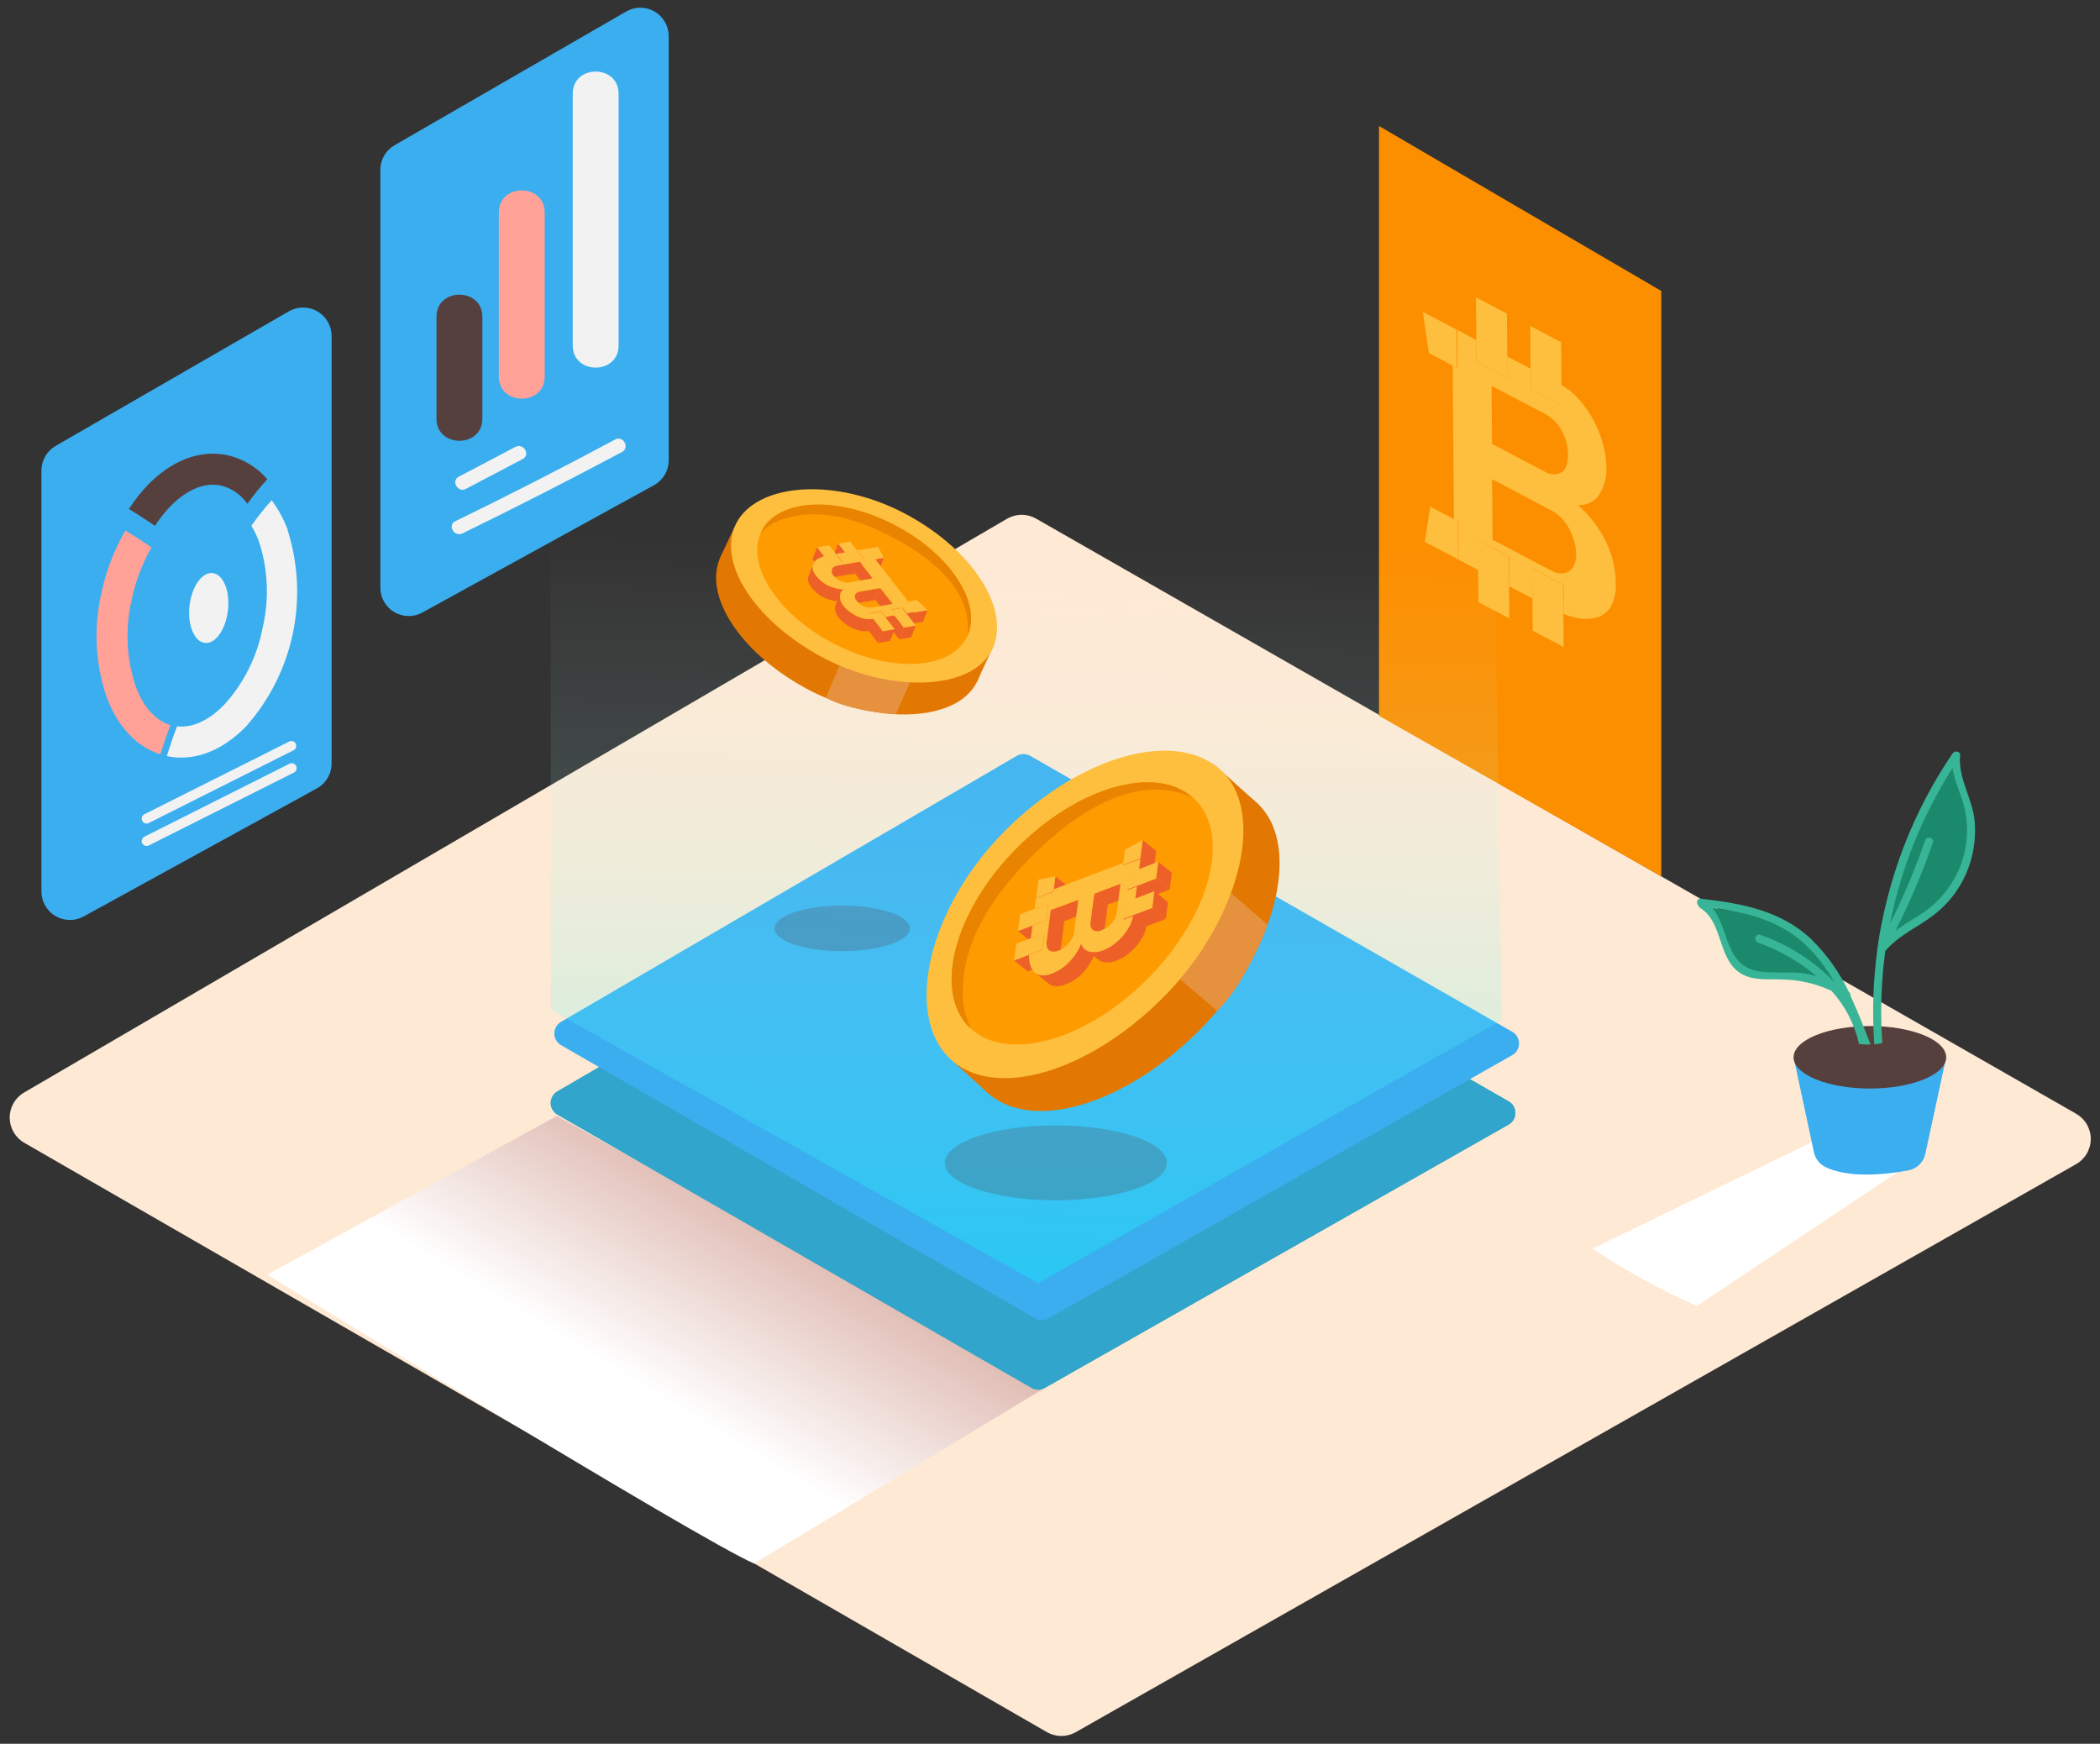 <svg width="165" height="137" viewBox="0 0 165 137" fill="none" xmlns="http://www.w3.org/2000/svg">
<rect x="0" y="0" width="165" height="137" fill="#333333" stroke="none"/>
<path d="M1.905 89.78L82.26 136.085C82.605 136.282 82.995 136.386 83.392 136.386C83.79 136.386 84.18 136.282 84.525 136.085L163.125 91.46C163.474 91.261 163.764 90.972 163.966 90.625C164.168 90.277 164.275 89.882 164.275 89.48C164.275 89.078 164.168 88.683 163.966 88.335C163.764 87.987 163.474 87.699 163.125 87.5L81.415 40.75C81.068 40.55 80.675 40.444 80.275 40.444C79.875 40.444 79.482 40.55 79.135 40.75L1.89 85.835C1.545 86.037 1.259 86.326 1.061 86.672C0.863 87.019 0.759 87.412 0.761 87.812C0.763 88.211 0.869 88.603 1.07 88.949C1.271 89.294 1.559 89.581 1.905 89.78Z" fill="#FEE9D4"/>
<path style="mix-blend-mode:multiply" d="M43.75 87.67L21 100.145C21 100.145 55.16 121.115 59.25 122.835L82.095 109.04" fill="url(#paint0_linear)"/>
<path d="M130.53 68.855V22.86L108.35 9.9V56.235" fill="#FC8F00"/>
<path d="M43.805 87.575L81.05 109.04C81.21 109.132 81.391 109.18 81.575 109.18C81.759 109.18 81.94 109.132 82.1 109.04L118.535 88.355C118.697 88.263 118.832 88.129 118.926 87.968C119.02 87.807 119.069 87.624 119.069 87.438C119.069 87.251 119.02 87.068 118.926 86.907C118.832 86.746 118.697 86.612 118.535 86.52L80.66 64.845C80.499 64.751 80.316 64.702 80.13 64.702C79.944 64.702 79.761 64.751 79.6 64.845L43.8 85.74C43.638 85.832 43.504 85.966 43.41 86.128C43.317 86.289 43.268 86.472 43.268 86.659C43.269 86.846 43.319 87.028 43.413 87.189C43.507 87.35 43.643 87.483 43.805 87.575Z" fill="#269B9E"/>
<path opacity="0.56" d="M43.805 87.575L81.05 109.04C81.21 109.132 81.391 109.18 81.575 109.18C81.759 109.18 81.94 109.132 82.1 109.04L118.535 88.355C118.697 88.263 118.832 88.129 118.926 87.968C119.02 87.807 119.069 87.624 119.069 87.438C119.069 87.251 119.02 87.068 118.926 86.907C118.832 86.746 118.697 86.612 118.535 86.52L80.66 64.845C80.499 64.751 80.316 64.702 80.13 64.702C79.944 64.702 79.761 64.751 79.6 64.845L43.8 85.74C43.638 85.832 43.504 85.966 43.41 86.128C43.317 86.289 43.268 86.472 43.268 86.659C43.269 86.846 43.319 87.028 43.413 87.189C43.507 87.35 43.643 87.483 43.805 87.575Z" fill="#3AAEEF"/>
<path d="M44.09 82.115L81.335 103.58C81.495 103.672 81.676 103.72 81.86 103.72C82.044 103.72 82.225 103.672 82.385 103.58L118.82 82.895C118.982 82.803 119.117 82.67 119.211 82.508C119.305 82.347 119.354 82.164 119.354 81.978C119.354 81.791 119.305 81.608 119.211 81.447C119.117 81.285 118.982 81.152 118.82 81.06L80.945 59.385C80.784 59.291 80.601 59.242 80.415 59.242C80.229 59.242 80.046 59.291 79.885 59.385L44.085 80.28C43.923 80.373 43.788 80.506 43.695 80.668C43.602 80.829 43.553 81.013 43.553 81.199C43.554 81.385 43.604 81.569 43.698 81.73C43.792 81.89 43.928 82.023 44.09 82.115Z" fill="#3AAEEF"/>
<path opacity="0.33" d="M118.005 80.125L117.085 22L80.19 7.77L43.27 28.965L43.275 79.345L81.57 100.81L118.005 80.125Z" fill="url(#paint1_linear)"/>
<path d="M114.555 40.95L114.575 43.95L114.22 43.765L111.94 42.565L112.38 39.805L114.195 40.76L114.555 40.95Z" fill="#FEBE3E"/>
<path d="M118.55 43.7L118.57 46.06L118.59 48.585L116.16 47.305L116.14 44.78L116.125 42.42L118.55 43.7Z" fill="#FEBE3E"/>
<path d="M122.815 45.945L122.835 48.235L122.855 50.83L120.425 49.55L120.405 47.025L120.385 44.665L122.815 45.945Z" fill="#FEBE3E"/>
<path d="M114.43 25.89V25.9L114.455 28.89L114.095 28.7L112.265 27.735L111.795 24.5L114.43 25.89Z" fill="#FEBE3E"/>
<path d="M118.4 24.635L118.425 28.005L118.44 29.655L116.01 28.375L115.995 26.725L115.97 23.36L118.4 24.635Z" fill="#FEBE3E"/>
<path d="M126.135 42.465C126.667 43.513 126.948 44.67 126.955 45.845C126.993 46.469 126.86 47.091 126.57 47.645C126.329 48.062 125.937 48.372 125.475 48.51C124.946 48.655 124.389 48.665 123.855 48.54C123.514 48.467 123.18 48.367 122.855 48.24V45.95L120.425 44.67V47.03L118.59 46.065V43.705L116.16 42.425V44.785L114.235 43.785L114.595 43.97V40.97L114.235 40.78L114.14 28.72L114.5 28.91V25.91L116 26.725V28.375L118.43 29.655V28.005L120.265 28.97V30.62L122.695 31.9V30.25C123.21 30.547 123.673 30.927 124.065 31.375C124.511 31.879 124.895 32.435 125.21 33.03C125.525 33.621 125.773 34.245 125.95 34.89C126.117 35.476 126.208 36.081 126.22 36.69C126.257 37.454 126.06 38.211 125.655 38.86C125.475 39.137 125.223 39.359 124.926 39.504C124.629 39.648 124.299 39.709 123.97 39.68C124.871 40.454 125.607 41.401 126.135 42.465ZM123.695 44.38C123.803 44.117 123.855 43.834 123.845 43.55C123.84 43.212 123.789 42.875 123.695 42.55C123.598 42.203 123.464 41.868 123.295 41.55C123.135 41.252 122.938 40.975 122.71 40.725C122.499 40.49 122.248 40.294 121.97 40.145L117.235 37.645L117.275 42.4L121.855 44.815C122.097 44.952 122.367 45.032 122.645 45.05C122.868 45.066 123.091 45.01 123.28 44.89C123.467 44.758 123.612 44.574 123.695 44.36V44.38ZM117.195 30.32L117.23 34.87L121.34 37.035C121.533 37.167 121.757 37.245 121.99 37.26C122.223 37.276 122.456 37.23 122.665 37.125C123.025 36.905 123.205 36.445 123.2 35.735C123.205 35.064 123.033 34.403 122.7 33.82C122.415 33.288 121.983 32.849 121.455 32.555L117.21 30.32" fill="#FEBE3E"/>
<path d="M122.66 26.885L122.69 30.255L122.7 31.9L120.275 30.625L120.26 28.97L120.235 25.605L122.66 26.885Z" fill="#FEBE3E"/>
<path d="M33.19 48.12L51.385 38.12C51.735 37.928 52.026 37.646 52.229 37.303C52.433 36.96 52.54 36.569 52.54 36.17V2.835C52.541 2.444 52.438 2.059 52.243 1.72C52.048 1.381 51.767 1.1 51.428 0.904C51.09 0.708 50.705 0.605 50.314 0.605C49.923 0.606 49.539 0.709 49.2 0.905L31 11.41C30.661 11.605 30.379 11.886 30.183 12.225C29.988 12.564 29.885 12.949 29.885 13.34V46.17C29.884 46.558 29.985 46.939 30.177 47.276C30.369 47.613 30.645 47.894 30.979 48.091C31.313 48.288 31.693 48.394 32.081 48.4C32.469 48.405 32.851 48.308 33.19 48.12Z" fill="#3AAEEF"/>
<path d="M34.295 24.89V32.89C34.295 35.21 37.9 35.215 37.9 32.89V24.89C37.9 22.57 34.295 22.57 34.295 24.89Z" fill="#56403D"/>
<path d="M39.195 16.7V29.58C39.195 31.9 42.8 31.905 42.8 29.58V16.7C42.8 14.38 39.195 14.375 39.195 16.7Z" fill="#FFA197"/>
<path d="M45 7.365V27.14C45 29.46 48.605 29.465 48.605 27.14V7.365C48.605 5.045 45 5.04 45 7.365Z" fill="#F2F2F2"/>
<path d="M40.5 35.11L36.045 37.45C35.415 37.78 35.975 38.74 36.605 38.41L41.06 36.07C41.71 35.74 41.15 34.78 40.5 35.11Z" fill="#F2F2F2"/>
<path d="M48.33 34.53C44.187 36.753 40 38.893 35.77 40.95C35.13 41.26 35.69 42.22 36.33 41.91C40.557 39.85 44.743 37.713 48.89 35.5C49.5 35.15 48.96 34.19 48.33 34.53Z" fill="#F2F2F2"/>
<path d="M6.575 72L24.89 61.945C25.243 61.752 25.537 61.468 25.742 61.122C25.947 60.776 26.055 60.382 26.055 59.98V26.4C26.055 26.007 25.951 25.62 25.755 25.28C25.558 24.939 25.276 24.657 24.935 24.46C24.595 24.263 24.208 24.16 23.815 24.16C23.422 24.16 23.035 24.263 22.695 24.46L4.375 35.03C4.034 35.227 3.752 35.509 3.555 35.85C3.358 36.191 3.255 36.577 3.255 36.97V70C3.248 70.392 3.345 70.78 3.535 71.123C3.725 71.467 4.003 71.754 4.339 71.957C4.675 72.159 5.059 72.27 5.451 72.277C5.844 72.285 6.231 72.189 6.575 72Z" fill="#3AAEEF"/>
<path d="M13.38 39.785C14.47 38.67 15.64 38.08 16.74 38.08C16.947 38.08 17.153 38.102 17.355 38.145C18.201 38.352 18.941 38.863 19.435 39.58C19.917 38.906 20.44 38.261 21 37.65C20.185 36.695 19.081 36.031 17.855 35.76C15.74 35.315 13.53 36.14 11.63 38.085C11.068 38.669 10.566 39.307 10.13 39.99C10.825 40.41 11.5 40.86 12.18 41.31C12.529 40.763 12.931 40.252 13.38 39.785Z" fill="#56403D"/>
<path d="M13.395 56.97C12.23 56.62 11.265 55.55 10.66 53.92C9.928 51.728 9.821 49.375 10.35 47.125C10.646 45.676 11.171 44.284 11.905 43C11.225 42.55 10.55 42.105 9.855 41.68C8.962 43.21 8.323 44.875 7.965 46.61C7.341 49.312 7.483 52.134 8.375 54.76C9.245 57.095 10.73 58.675 12.6 59.26C12.84 58.5 13.095 57.725 13.395 56.97Z" fill="#FFA197"/>
<path d="M22.615 41.655C22.31 40.813 21.882 40.021 21.345 39.305C20.772 39.938 20.239 40.606 19.75 41.305C19.98 41.685 20.174 42.085 20.33 42.5C21.062 44.692 21.169 47.045 20.64 49.295C20.212 51.566 19.162 53.672 17.605 55.38C16.405 56.61 15.105 57.2 13.915 57.065C13.61 57.83 13.35 58.615 13.105 59.4C13.478 59.479 13.858 59.52 14.24 59.52C15.995 59.52 17.77 58.675 19.33 57.075C21.165 55.007 22.431 52.497 23.003 49.792C23.576 47.087 23.435 44.279 22.595 41.645L22.615 41.655Z" fill="#F2F2F2"/>
<path d="M17.913 47.935C18.081 46.42 17.541 45.117 16.707 45.024C15.873 44.931 15.06 46.084 14.891 47.599C14.723 49.114 15.262 50.417 16.097 50.51C16.931 50.603 17.744 49.45 17.913 47.935Z" fill="#F2F2F2"/>
<path d="M22.75 60L11.345 65.735C11.254 65.781 11.184 65.861 11.152 65.958C11.119 66.055 11.127 66.161 11.172 66.252C11.218 66.344 11.299 66.414 11.396 66.446C11.493 66.478 11.598 66.471 11.69 66.425L23.095 60.695C23.141 60.672 23.181 60.641 23.215 60.602C23.248 60.564 23.274 60.52 23.29 60.471C23.306 60.423 23.313 60.372 23.31 60.321C23.306 60.27 23.293 60.221 23.27 60.175C23.247 60.129 23.216 60.089 23.177 60.055C23.139 60.022 23.095 59.996 23.046 59.98C22.998 59.964 22.947 59.957 22.896 59.96C22.845 59.964 22.796 59.977 22.75 60Z" fill="#F2F2F2"/>
<path d="M22.75 58.245L11.345 63.97C11.254 64.016 11.184 64.096 11.152 64.193C11.119 64.29 11.127 64.396 11.172 64.487C11.218 64.579 11.299 64.649 11.396 64.681C11.493 64.713 11.598 64.706 11.69 64.66L23.095 58.93C23.177 58.879 23.237 58.8 23.263 58.707C23.289 58.615 23.279 58.516 23.236 58.43C23.193 58.344 23.119 58.277 23.029 58.243C22.939 58.209 22.839 58.209 22.75 58.245Z" fill="#F2F2F2"/>
<path style="mix-blend-mode:multiply" d="M142.755 89.54L125.13 98.1C127.723 99.834 130.462 101.339 133.315 102.6L151.275 90.625" fill="url(#paint2_linear)"/>
<path d="M141.08 73.245C141.035 73.201 140.999 73.148 140.975 73.09C140.22 72.71 139.475 72.35 138.68 72.015C138.44 71.835 138.18 71.67 137.95 71.515C137.908 71.56 137.857 71.596 137.8 71.619C137.743 71.643 137.681 71.653 137.62 71.65C136.49 71.619 135.364 71.492 134.255 71.27C134.205 71.365 134.166 71.466 134.14 71.57C135.144 72.737 135.821 74.147 136.105 75.66C136.32 75.905 136.55 76.16 136.8 76.43C137.915 76.87 139.43 76.775 140.7 76.93C140.76 76.802 140.807 76.668 140.84 76.53H140.895C141.322 76.686 141.738 76.872 142.14 77.085C142.974 77.203 143.766 77.53 144.44 78.035C144.625 77.964 144.794 77.859 144.94 77.725C143.63 76.27 142.5 74.64 141.08 73.245Z" fill="#1B896C"/>
<path d="M147.535 74.455L150.665 71.99C150.665 71.99 154.89 70.65 154.83 66.115C154.77 61.58 153.415 60.365 153.415 60.365C153.415 60.365 148.15 68.3 147.535 74.455Z" fill="#1B896C"/>
<path d="M140.925 83.065L142.525 90.53C142.578 90.778 142.687 91.011 142.843 91.211C142.998 91.411 143.198 91.573 143.425 91.685C144.355 92.14 146.275 92.615 149.925 91.955C150.253 91.896 150.557 91.741 150.797 91.509C151.037 91.278 151.203 90.981 151.275 90.655L152.915 83.065" fill="#3AAEEF"/>
<path d="M146.92 85.52C150.231 85.52 152.915 84.421 152.915 83.065C152.915 81.709 150.231 80.61 146.92 80.61C143.609 80.61 140.925 81.709 140.925 83.065C140.925 84.421 143.609 85.52 146.92 85.52Z" fill="#56403D"/>
<path d="M155.16 64.585C155.02 62.78 153.83 61.165 154.01 59.345C154.045 59.005 153.58 58.95 153.42 59.185C150.31 63.755 148.295 68.98 147.53 74.455C147.492 74.522 147.48 74.6 147.495 74.675C147.168 77.118 147.092 79.587 147.27 82.045C147.48 82.026 147.689 81.993 147.895 81.945C147.727 79.533 147.806 77.111 148.13 74.715C149.195 73.45 150.705 72.85 151.99 71.845C153.082 70.996 153.942 69.885 154.49 68.615C155.036 67.346 155.266 65.963 155.16 64.585ZM153.885 68.365C153.211 69.878 152.084 71.145 150.66 71.99C150.065 72.365 149.475 72.72 148.925 73.125C150.065 70.884 151.049 68.567 151.87 66.19C152.005 65.805 151.37 65.64 151.26 66.02C150.486 68.264 149.564 70.454 148.5 72.575C149.362 68.232 151.029 64.089 153.415 60.36C153.57 61.385 154.055 62.31 154.325 63.36C154.737 65.029 154.584 66.787 153.89 68.36L153.885 68.365Z" fill="#37B596"/>
<path d="M146.97 82.06C146.47 80.77 145.97 79.465 145.39 78.22C145.398 78.162 145.39 78.103 145.367 78.05C145.344 77.996 145.307 77.95 145.26 77.915C144.524 76.378 143.526 74.98 142.31 73.785C139.92 71.52 136.81 70.97 133.64 70.605C133.32 70.57 133.26 70.955 133.445 71.14C133.454 71.178 133.471 71.214 133.494 71.246C133.517 71.278 133.546 71.305 133.58 71.325C135.46 72.49 134.91 75.455 136.9 76.55C137.835 77.05 138.97 76.91 139.99 76.95C141.344 76.967 142.678 77.272 143.905 77.845C144.976 79.025 145.72 80.464 146.065 82.02C146.365 82.059 146.668 82.072 146.97 82.06ZM138.3 73.445C137.915 73.305 137.75 73.915 138.13 74.055C139.807 74.653 141.364 75.547 142.725 76.695C142.396 76.601 142.062 76.526 141.725 76.47C140.4 76.255 138.365 76.67 137.195 75.97C135.56 75.02 135.695 72.7 134.53 71.315C137.375 71.695 140.08 72.375 142.175 74.53C142.929 75.32 143.584 76.2 144.125 77.15C142.499 75.477 140.504 74.208 138.3 73.445Z" fill="#37B596"/>
<path d="M78.105 50.65L76.73 53.63L57.545 46.475L56.58 43.825L57.715 41.395L57.72 43.19" fill="#E27801"/>
<path d="M63.8 54.33C58.3 51.535 55.05 46.73 56.69 43.595C58.33 40.46 64.42 39.98 69.855 42.815C75.29 45.65 78.355 50.49 76.735 53.625C75.115 56.76 68.895 56.905 63.8 54.33Z" fill="#E27801"/>
<path d="M71.5 53.605L70.39 56.105C70.39 56.105 66.89 55.935 64.89 54.815L65.975 52.27" fill="#E5913E"/>
<path d="M64.97 51.825C59.47 49.03 56.22 44.225 57.86 41.09C59.5 37.955 65.59 37.475 71.025 40.31C76.46 43.145 79.525 47.985 77.905 51.12C76.285 54.255 70.065 54.4 64.97 51.825Z" fill="#FEBE3E"/>
<path d="M75.94 50.102C77.278 47.539 74.76 43.581 70.317 41.262C65.874 38.943 61.188 39.141 59.85 41.704C58.512 44.267 61.03 48.225 65.473 50.544C69.916 52.863 74.603 52.665 75.94 50.102Z" fill="#FE9B00"/>
<path d="M61.575 40.765C64.695 39.765 67.975 41 70.695 42.52C73.415 44.04 76.44 46.57 76.01 49.945C77.175 47.38 74.67 43.53 70.315 41.26C65.87 38.94 61.185 39.14 59.85 41.7L59.79 41.83C60.291 41.337 60.903 40.972 61.575 40.765Z" fill="#E88400"/>
<path d="M68.605 43.97L68.245 44.885L67.6 44.06L67.96 43.14L68.605 43.97Z" fill="#ED6128"/>
<path d="M68.1 43.115L67.735 44.035L67.6 44.06L67.96 43.14L68.1 43.115Z" fill="#ED6128"/>
<path d="M69.455 43.82L69.09 44.74L68.385 44.865L68.745 43.945L69.455 43.82Z" fill="#ED6128"/>
<path d="M68.745 43.945L68.385 44.865L68.245 44.885L68.605 43.97L68.745 43.945Z" fill="#ED6128"/>
<path d="M67.86 43.895L67.495 44.815L66.99 44.165L67.35 43.245L67.86 43.895Z" fill="#ED6128"/>
<path d="M66.405 43.405L66.045 44.325L65.5 43.63L65.86 42.71L66.405 43.405Z" fill="#ED6128"/>
<path d="M67.86 43.895L67.495 44.815L66.55 44.975L66.915 44.055L67.86 43.895Z" fill="#ED6128"/>
<path d="M66.915 44.055L66.55 44.975L66.045 44.325L66.405 43.405L66.915 44.055Z" fill="#ED6128"/>
<path d="M66.2 44.18L65.835 45.1L65.33 44.45L65.69 43.53L66.2 44.18Z" fill="#ED6128"/>
<path d="M64.76 43.71L64.395 44.63L63.84 43.915L64.205 42.995L64.76 43.71Z" fill="#ED6128"/>
<path d="M68.565 45.45L68.2 46.37L67.175 45.06L67.54 44.14L68.565 45.45Z" fill="#ED6128"/>
<path d="M66.2 44.18L65.835 45.1L64.89 45.26L65.255 44.34L66.2 44.18Z" fill="#ED6128"/>
<path d="M67.54 44.14L67.175 45.06L65.395 45.365L65.755 44.445L67.54 44.14Z" fill="#ED6128"/>
<path d="M65.255 44.34L64.89 45.26L64.395 44.63L64.76 43.71L65.255 44.34Z" fill="#ED6128"/>
<path d="M65 45.64L65.365 44.72C65.393 44.65 65.442 44.591 65.505 44.55C65.586 44.497 65.679 44.463 65.775 44.45L65.41 45.37C65.314 45.383 65.221 45.417 65.14 45.47C65.077 45.511 65.028 45.57 65 45.64Z" fill="#ED6128"/>
<path d="M71.845 48.115L71.48 49.035L70.835 48.21L71.2 47.29L71.845 48.115Z" fill="#ED6128"/>
<path d="M71.34 47.265L70.975 48.185L70.835 48.21L71.2 47.29L71.34 47.265Z" fill="#ED6128"/>
<path d="M72.87 47.94L72.51 48.86L71.48 49.035L71.845 48.115L72.87 47.94Z" fill="#ED6128"/>
<path d="M71.845 48.115L71.48 49.035L71.845 48.115Z" fill="#ED6128"/>
<path d="M70.14 47.47L69.775 48.39L68.795 47.135L69.16 46.215L70.14 47.47Z" fill="#ED6128"/>
<path d="M69.16 46.215L68.795 47.135L67.195 47.41L67.56 46.49L69.16 46.215Z" fill="#ED6128"/>
<path d="M71.235 48.22L70.87 49.14L70.515 48.685L70.88 47.765L71.235 48.22Z" fill="#ED6128"/>
<path d="M71.845 48.115L71.48 49.035L70.87 49.14L71.235 48.22L71.845 48.115Z" fill="#ED6128"/>
<path d="M67.56 46.5L67.195 47.42C67.114 47.425 67.036 47.451 66.968 47.496C66.901 47.541 66.846 47.602 66.81 47.675L67.175 46.755C67.211 46.682 67.266 46.62 67.333 46.576C67.401 46.531 67.479 46.505 67.56 46.5Z" fill="#ED6128"/>
<path d="M70.88 47.765L70.515 48.685L69.57 48.845L69.935 47.925L70.88 47.765Z" fill="#ED6128"/>
<path d="M63.53 45.26L63.895 44.34C63.854 44.445 63.841 44.558 63.855 44.67C63.892 44.885 63.987 45.085 64.13 45.25C64.381 45.575 64.705 45.837 65.075 46.015L64.71 46.935C64.34 46.757 64.016 46.495 63.765 46.17C63.622 46.005 63.527 45.805 63.49 45.59C63.476 45.478 63.489 45.365 63.53 45.26Z" fill="#ED6128"/>
<path d="M66.265 46.32L65.9 47.24C65.487 47.217 65.082 47.112 64.71 46.93L65.075 46.01C65.447 46.192 65.852 46.297 66.265 46.32Z" fill="#ED6128"/>
<path d="M70.29 48.38L69.925 49.3L69.57 48.845L69.935 47.925L70.29 48.38Z" fill="#ED6128"/>
<path d="M70.29 48.38L69.925 49.3L69.21 49.425L69.575 48.505L70.29 48.38Z" fill="#ED6128"/>
<path d="M69.575 48.505L69.21 49.425L68.855 48.97L69.22 48.05L69.575 48.505Z" fill="#ED6128"/>
<path d="M69.22 48.05L68.855 48.97L67.91 49.13L68.275 48.21L69.22 48.05Z" fill="#ED6128"/>
<path d="M71.015 49.31L70.65 50.23L69.925 49.3L70.29 48.38L71.015 49.31Z" fill="#ED6128"/>
<path d="M71.96 49.145L71.595 50.065L70.65 50.23L71.015 49.31L71.96 49.145Z" fill="#ED6128"/>
<path d="M68.625 48.665L68.265 49.585L67.91 49.13L68.275 48.21L68.625 48.665Z" fill="#ED6128"/>
<path d="M65.65 47.55L66.015 46.63C65.981 46.719 65.967 46.815 65.975 46.91C66.001 47.175 66.107 47.427 66.28 47.63C66.414 47.796 66.568 47.944 66.74 48.07C66.926 48.212 67.127 48.333 67.34 48.43C67.554 48.528 67.779 48.6 68.01 48.645C68.215 48.679 68.425 48.679 68.63 48.645L68.265 49.565C68.06 49.599 67.85 49.599 67.645 49.565C67.414 49.52 67.189 49.448 66.975 49.35C66.762 49.252 66.561 49.132 66.375 48.99C66.203 48.864 66.049 48.716 65.915 48.55C65.742 48.347 65.636 48.096 65.61 47.83C65.602 47.735 65.616 47.639 65.65 47.55Z" fill="#ED6128"/>
<path d="M70.3 49.43L69.935 50.35L68.99 50.515L69.355 49.595L70.3 49.43Z" fill="#ED6128"/>
<path d="M68.605 43.97L67.96 43.14L68.1 43.115L68.985 42.965L69.455 43.82L68.745 43.945L68.605 43.97Z" fill="#FEBE3E"/>
<path d="M66.915 44.055L66.405 43.405L65.86 42.71L66.81 42.55L67.35 43.245L67.86 43.895L66.915 44.055Z" fill="#FEBE3E"/>
<path d="M65.255 44.34L64.76 43.71L64.205 42.995L65.15 42.835L65.69 43.53L66.2 44.18L65.255 44.34Z" fill="#FEBE3E"/>
<path d="M71.845 48.115L71.2 47.29L71.34 47.265L72.055 47.145L72.87 47.94L71.845 48.115Z" fill="#FEBE3E"/>
<path d="M71.015 49.31L70.29 48.38L69.935 47.925L70.88 47.765L71.235 48.22L71.96 49.145L71.015 49.31Z" fill="#FEBE3E"/>
<path d="M65.075 46C64.705 45.822 64.381 45.56 64.13 45.235C63.987 45.07 63.892 44.87 63.855 44.655C63.833 44.487 63.876 44.317 63.975 44.18C64.091 44.026 64.244 43.904 64.42 43.825C64.531 43.77 64.647 43.725 64.765 43.69L65.265 44.32L66.21 44.16L65.71 43.51L66.425 43.39L66.925 44.04L67.87 43.88L67.37 43.23L68.12 43.1H67.98L68.625 43.925H68.765L71.36 47.25H71.22L71.865 48.075L71.255 48.18L70.9 47.725L69.955 47.885L70.31 48.34L69.595 48.46L69.24 48.005L68.295 48.165L68.65 48.62C68.445 48.654 68.235 48.654 68.03 48.62C67.799 48.575 67.574 48.503 67.36 48.405C67.147 48.307 66.946 48.187 66.76 48.045C66.588 47.919 66.434 47.771 66.3 47.605C66.127 47.402 66.021 47.15 65.995 46.885C65.986 46.77 66.008 46.655 66.059 46.552C66.11 46.449 66.188 46.362 66.285 46.3C65.865 46.283 65.454 46.181 65.075 46ZM65.345 44.95C65.371 45.047 65.416 45.137 65.48 45.215C65.554 45.308 65.639 45.39 65.735 45.46C65.835 45.535 65.942 45.598 66.055 45.65C66.163 45.699 66.278 45.734 66.395 45.755C66.504 45.774 66.616 45.774 66.725 45.755L68.57 45.44L67.57 44.13L65.785 44.435C65.689 44.447 65.596 44.482 65.515 44.535C65.45 44.578 65.401 44.642 65.375 44.715C65.352 44.792 65.352 44.873 65.375 44.95H65.345ZM70.17 47.45L69.17 46.195L67.57 46.47C67.489 46.475 67.411 46.501 67.343 46.546C67.276 46.59 67.221 46.652 67.185 46.725C67.162 46.814 67.163 46.908 67.19 46.996C67.216 47.084 67.266 47.163 67.335 47.225C67.478 47.411 67.668 47.556 67.885 47.645C68.078 47.732 68.291 47.761 68.5 47.73L70.15 47.445" fill="#FEBE3E"/>
<path d="M69.355 49.595L68.625 48.665L68.275 48.21L69.22 48.05L69.575 48.505L70.3 49.43L69.355 49.595Z" fill="#FEBE3E"/>
<path d="M69.355 49.595L68.99 50.515L68.265 49.585L68.625 48.665L69.355 49.595Z" fill="#ED6128"/>
<path d="M95.515 60.17L98.9 63.215L81.565 85.715L77.655 85.905L74.895 83.405L77.275 84.135" fill="#E27801"/>
<path d="M94.535 80.64C88.57 86.82 80.88 89.14 77.395 85.67C73.91 82.2 75.77 73.945 81.755 67.905C87.74 61.865 95.415 59.765 98.9 63.215C102.385 66.665 100.035 74.94 94.535 80.64Z" fill="#E27801"/>
<path d="M96.72 70.15L99.595 72.65C99.595 72.65 97.93 77.235 95.635 79.415L92.71 76.915" fill="#E5913E"/>
<path d="M91.69 78.06C85.725 84.24 78.035 86.56 74.55 83.09C71.065 79.62 72.925 71.365 78.91 65.325C84.895 59.285 92.57 57.185 96.055 60.635C99.54 64.085 97.19 72.365 91.69 78.06Z" fill="#FEBE3E"/>
<path d="M90.193 76.87C95.087 71.93 96.745 65.638 93.896 62.816C91.047 59.994 84.771 61.711 79.878 66.651C74.984 71.591 73.326 77.883 76.175 80.705C79.024 83.527 85.3 81.81 90.193 76.87Z" fill="#FE9B00"/>
<path d="M75.645 78.03C75.605 73.485 78.58 69.64 81.705 66.66C84.83 63.68 89.43 60.705 93.705 62.66C90.78 60.065 84.66 61.81 79.86 66.66C74.965 71.6 73.31 77.89 76.16 80.715L76.305 80.845C75.863 79.973 75.636 79.008 75.645 78.03Z" fill="#E88400"/>
<path d="M82.77 70.025L83.84 70.88L82.48 71.4L81.41 70.54L82.77 70.025Z" fill="#ED6128"/>
<path d="M81.43 70.345L82.5 71.205L82.48 71.4L81.41 70.54L81.43 70.345Z" fill="#ED6128"/>
<path d="M82.925 68.84L83.995 69.7L83.865 70.685L82.795 69.83L82.925 68.84Z" fill="#ED6128"/>
<path d="M82.795 69.83L83.865 70.685L83.84 70.88L82.77 70.025L82.795 69.83Z" fill="#ED6128"/>
<path d="M82.365 70.985L83.435 71.845L82.365 72.25L81.295 71.39L82.365 70.985Z" fill="#ED6128"/>
<path d="M81.125 72.71L82.19 73.57L81.05 74.005L79.98 73.145L81.125 72.71Z" fill="#ED6128"/>
<path d="M82.365 70.985L83.435 71.845L83.26 73.16L82.19 72.305L82.365 70.985Z" fill="#ED6128"/>
<path d="M82.19 72.305L83.26 73.16L82.19 73.57L81.125 72.71L82.19 72.305Z" fill="#ED6128"/>
<path d="M82.06 73.3L83.13 74.16L82.065 74.565L80.995 73.71L82.06 73.3Z" fill="#ED6128"/>
<path d="M80.85 75.015L81.92 75.875L80.745 76.32L79.675 75.46L80.85 75.015Z" fill="#ED6128"/>
<path d="M84.72 70.69L85.785 71.545L83.63 72.365L82.56 71.505L84.72 70.69Z" fill="#ED6128"/>
<path d="M82.06 73.3L83.13 74.16L82.96 75.48L81.89 74.62L82.06 73.3Z" fill="#ED6128"/>
<path d="M82.56 71.505L83.63 72.365L83.305 74.855L82.235 73.995L82.56 71.505Z" fill="#ED6128"/>
<path d="M81.89 74.62L82.96 75.48L81.92 75.875L80.85 75.015L81.89 74.62Z" fill="#ED6128"/>
<path d="M83.5 75.5L82.43 74.64C82.348 74.575 82.289 74.486 82.26 74.385C82.222 74.255 82.213 74.118 82.235 73.985L83.305 74.845C83.283 74.978 83.291 75.115 83.33 75.245C83.359 75.346 83.418 75.435 83.5 75.5Z" fill="#ED6128"/>
<path d="M89.59 67.435L90.66 68.29L89.305 68.805L88.235 67.95L89.59 67.435Z" fill="#ED6128"/>
<path d="M88.26 67.75L89.33 68.61L89.305 68.805L88.235 67.95L88.26 67.75Z" fill="#ED6128"/>
<path d="M89.78 66L90.85 66.855L90.665 68.29L89.595 67.43L89.78 66Z" fill="#ED6128"/>
<path d="M89.595 67.43L90.665 68.29H90.66L89.59 67.435L89.595 67.43Z" fill="#ED6128"/>
<path d="M88.035 69.43L89.105 70.285L87.045 71.07L85.975 70.21L88.035 69.43Z" fill="#ED6128"/>
<path d="M85.975 70.21L87.045 71.07L86.75 73.305L85.68 72.445L85.975 70.21Z" fill="#ED6128"/>
<path d="M89.48 68.285L90.55 69.14L89.8 69.425L88.73 68.565L89.48 68.285Z" fill="#ED6128"/>
<path d="M89.59 67.435L90.66 68.29L90.55 69.14L89.48 68.285L89.59 67.435Z" fill="#ED6128"/>
<path d="M85.68 72.445L86.75 73.305C86.723 73.414 86.725 73.529 86.757 73.637C86.788 73.745 86.848 73.843 86.93 73.92L85.86 73.06C85.778 72.983 85.718 72.885 85.687 72.777C85.655 72.669 85.653 72.554 85.68 72.445Z" fill="#ED6128"/>
<path d="M88.73 68.565L89.8 69.425L89.63 70.745L88.56 69.885L88.73 68.565Z" fill="#ED6128"/>
<path d="M82.405 77.285L81.335 76.425C81.457 76.522 81.601 76.588 81.755 76.615C82.056 76.653 82.362 76.608 82.64 76.485C83.173 76.285 83.653 75.963 84.04 75.545L85.11 76.405C84.723 76.823 84.243 77.145 83.71 77.345C83.432 77.468 83.126 77.513 82.825 77.475C82.671 77.448 82.527 77.382 82.405 77.285Z" fill="#ED6128"/>
<path d="M84.93 74.09L86 74.95C85.801 75.49 85.495 75.985 85.1 76.405L84.03 75.545C84.425 75.125 84.731 74.63 84.93 74.09Z" fill="#ED6128"/>
<path d="M89.305 69.605L90.375 70.46L89.63 70.745L88.56 69.885L89.305 69.605Z" fill="#ED6128"/>
<path d="M89.305 69.605L90.375 70.46L90.245 71.455L89.175 70.6L89.305 69.605Z" fill="#ED6128"/>
<path d="M89.175 70.6L90.245 71.455L89.5 71.74L88.425 70.885L89.175 70.6Z" fill="#ED6128"/>
<path d="M88.425 70.885L89.5 71.74L89.325 73.06L88.255 72.205L88.425 70.885Z" fill="#ED6128"/>
<path d="M90.835 69.02L91.905 69.88L90.375 70.46L89.305 69.605L90.835 69.02Z" fill="#ED6128"/>
<path d="M91.005 67.705L92.075 68.56L91.905 69.88L90.835 69.02L91.005 67.705Z" fill="#ED6128"/>
<path d="M89 71.92L90.07 72.78L89.325 73.06L88.255 72.205L89 71.92Z" fill="#ED6128"/>
<path d="M86.305 75.41L85.235 74.55C85.339 74.631 85.461 74.687 85.59 74.715C85.953 74.789 86.33 74.751 86.67 74.605C86.946 74.497 87.206 74.355 87.445 74.18C87.708 73.99 87.95 73.772 88.165 73.53C88.383 73.287 88.571 73.018 88.725 72.73C88.863 72.476 88.957 72.2 89.005 71.915L90.075 72.775C90.027 73.06 89.933 73.336 89.795 73.59C89.641 73.878 89.453 74.147 89.235 74.39C89.02 74.632 88.778 74.85 88.515 75.04C88.276 75.215 88.016 75.357 87.74 75.465C87.4 75.611 87.023 75.649 86.66 75.575C86.531 75.547 86.409 75.491 86.305 75.41Z" fill="#ED6128"/>
<path d="M90.705 70.02L91.77 70.875L91.6 72.195L90.53 71.34L90.705 70.02Z" fill="#ED6128"/>
<path d="M82.77 70.025L81.41 70.54L81.435 70.345L81.595 69.11L82.925 68.84L82.795 69.83L82.77 70.025Z" fill="#FEBE3E"/>
<path d="M82.19 72.305L81.125 72.71L79.98 73.145L80.15 71.825L81.295 71.39L82.365 70.985L82.19 72.305Z" fill="#FEBE3E"/>
<path d="M81.89 74.62L80.85 75.015L79.675 75.46L79.85 74.14L80.995 73.71L82.06 73.3L81.89 74.62Z" fill="#FEBE3E"/>
<path d="M89.595 67.43L89.59 67.435L88.235 67.95L88.26 67.75L88.39 66.755L89.78 66L89.595 67.43Z" fill="#FEBE3E"/>
<path d="M90.835 69.02L89.305 69.605L88.56 69.885L88.73 68.565L89.48 68.285L91.005 67.705L90.835 69.02Z" fill="#FEBE3E"/>
<path d="M84.035 75.545C83.648 75.963 83.168 76.285 82.635 76.485C82.357 76.608 82.051 76.653 81.75 76.615C81.519 76.577 81.311 76.451 81.17 76.265C81.016 76.049 80.918 75.798 80.885 75.535C80.86 75.37 80.848 75.202 80.85 75.035L81.89 74.64L82.06 73.32L80.99 73.725L81.12 72.725L82.19 72.32L82.36 71L81.29 71.405L81.425 70.36V70.555L82.785 70.055L82.81 69.86L88.275 67.785L88.25 67.98L89.605 67.48L89.495 68.33L88.745 68.615L88.575 69.935L89.325 69.65L89.195 70.65L88.445 70.935L88.275 72.255L89.02 71.97C88.972 72.255 88.878 72.531 88.74 72.785C88.586 73.073 88.398 73.341 88.18 73.585C87.965 73.828 87.723 74.046 87.46 74.235C87.221 74.41 86.961 74.552 86.685 74.66C86.345 74.806 85.968 74.844 85.605 74.77C85.45 74.734 85.307 74.658 85.192 74.548C85.076 74.438 84.993 74.299 84.95 74.145C84.74 74.667 84.429 75.143 84.035 75.545ZM82.755 74.76C82.893 74.766 83.031 74.742 83.16 74.69C83.313 74.63 83.458 74.549 83.59 74.45C83.729 74.349 83.856 74.233 83.97 74.105C84.08 73.982 84.174 73.846 84.25 73.7C84.322 73.564 84.369 73.417 84.39 73.265L84.725 70.69L82.56 71.5L82.235 74C82.213 74.133 82.222 74.27 82.26 74.4C82.29 74.504 82.353 74.595 82.44 74.66C82.531 74.723 82.639 74.758 82.75 74.76H82.755ZM88.035 69.43L85.975 70.215L85.685 72.45C85.658 72.559 85.66 72.674 85.692 72.782C85.723 72.89 85.783 72.988 85.865 73.065C85.975 73.129 86.1 73.162 86.228 73.162C86.355 73.162 86.48 73.129 86.59 73.065C86.897 72.951 87.168 72.758 87.375 72.505C87.569 72.285 87.696 72.015 87.74 71.725L88.04 69.42" fill="#FEBE3E"/>
<path d="M90.53 71.34L89 71.92L88.255 72.205L88.425 70.885L89.175 70.6L90.705 70.02L90.53 71.34Z" fill="#FEBE3E"/>
<path d="M90.53 71.34L91.6 72.195L90.07 72.78L89 71.92L90.53 71.34Z" fill="#ED6128"/>
<path opacity="0.24" d="M82.96 94.3C87.779 94.3 91.685 92.984 91.685 91.36C91.685 89.736 87.779 88.42 82.96 88.42C78.141 88.42 74.235 89.736 74.235 91.36C74.235 92.984 78.141 94.3 82.96 94.3Z" fill="#56403D"/>
<path opacity="0.24" d="M66.17 74.725C69.108 74.725 71.49 73.924 71.49 72.935C71.49 71.946 69.108 71.145 66.17 71.145C63.232 71.145 60.85 71.946 60.85 72.935C60.85 73.924 63.232 74.725 66.17 74.725Z" fill="#56403D"/>
<defs>
<linearGradient id="paint0_linear" x1="60.96" y1="89.1" x2="49.345" y2="108.23" gradientUnits="userSpaceOnUse">
<stop stop-color="#D4A397"/>
<stop offset="1" stop-color="white"/>
</linearGradient>
<linearGradient id="paint1_linear" x1="80.86" y1="42.585" x2="79.73" y2="103.265" gradientUnits="userSpaceOnUse">
<stop stop-color="white" stop-opacity="0"/>
<stop offset="1" stop-color="#00FFFF"/>
</linearGradient>
<linearGradient id="paint2_linear" x1="8991.16" y1="2437.21" x2="8475.4" y2="3277.59" gradientUnits="userSpaceOnUse">
<stop stop-color="#D4A397"/>
<stop offset="1" stop-color="white"/>
</linearGradient>
</defs>
</svg>
